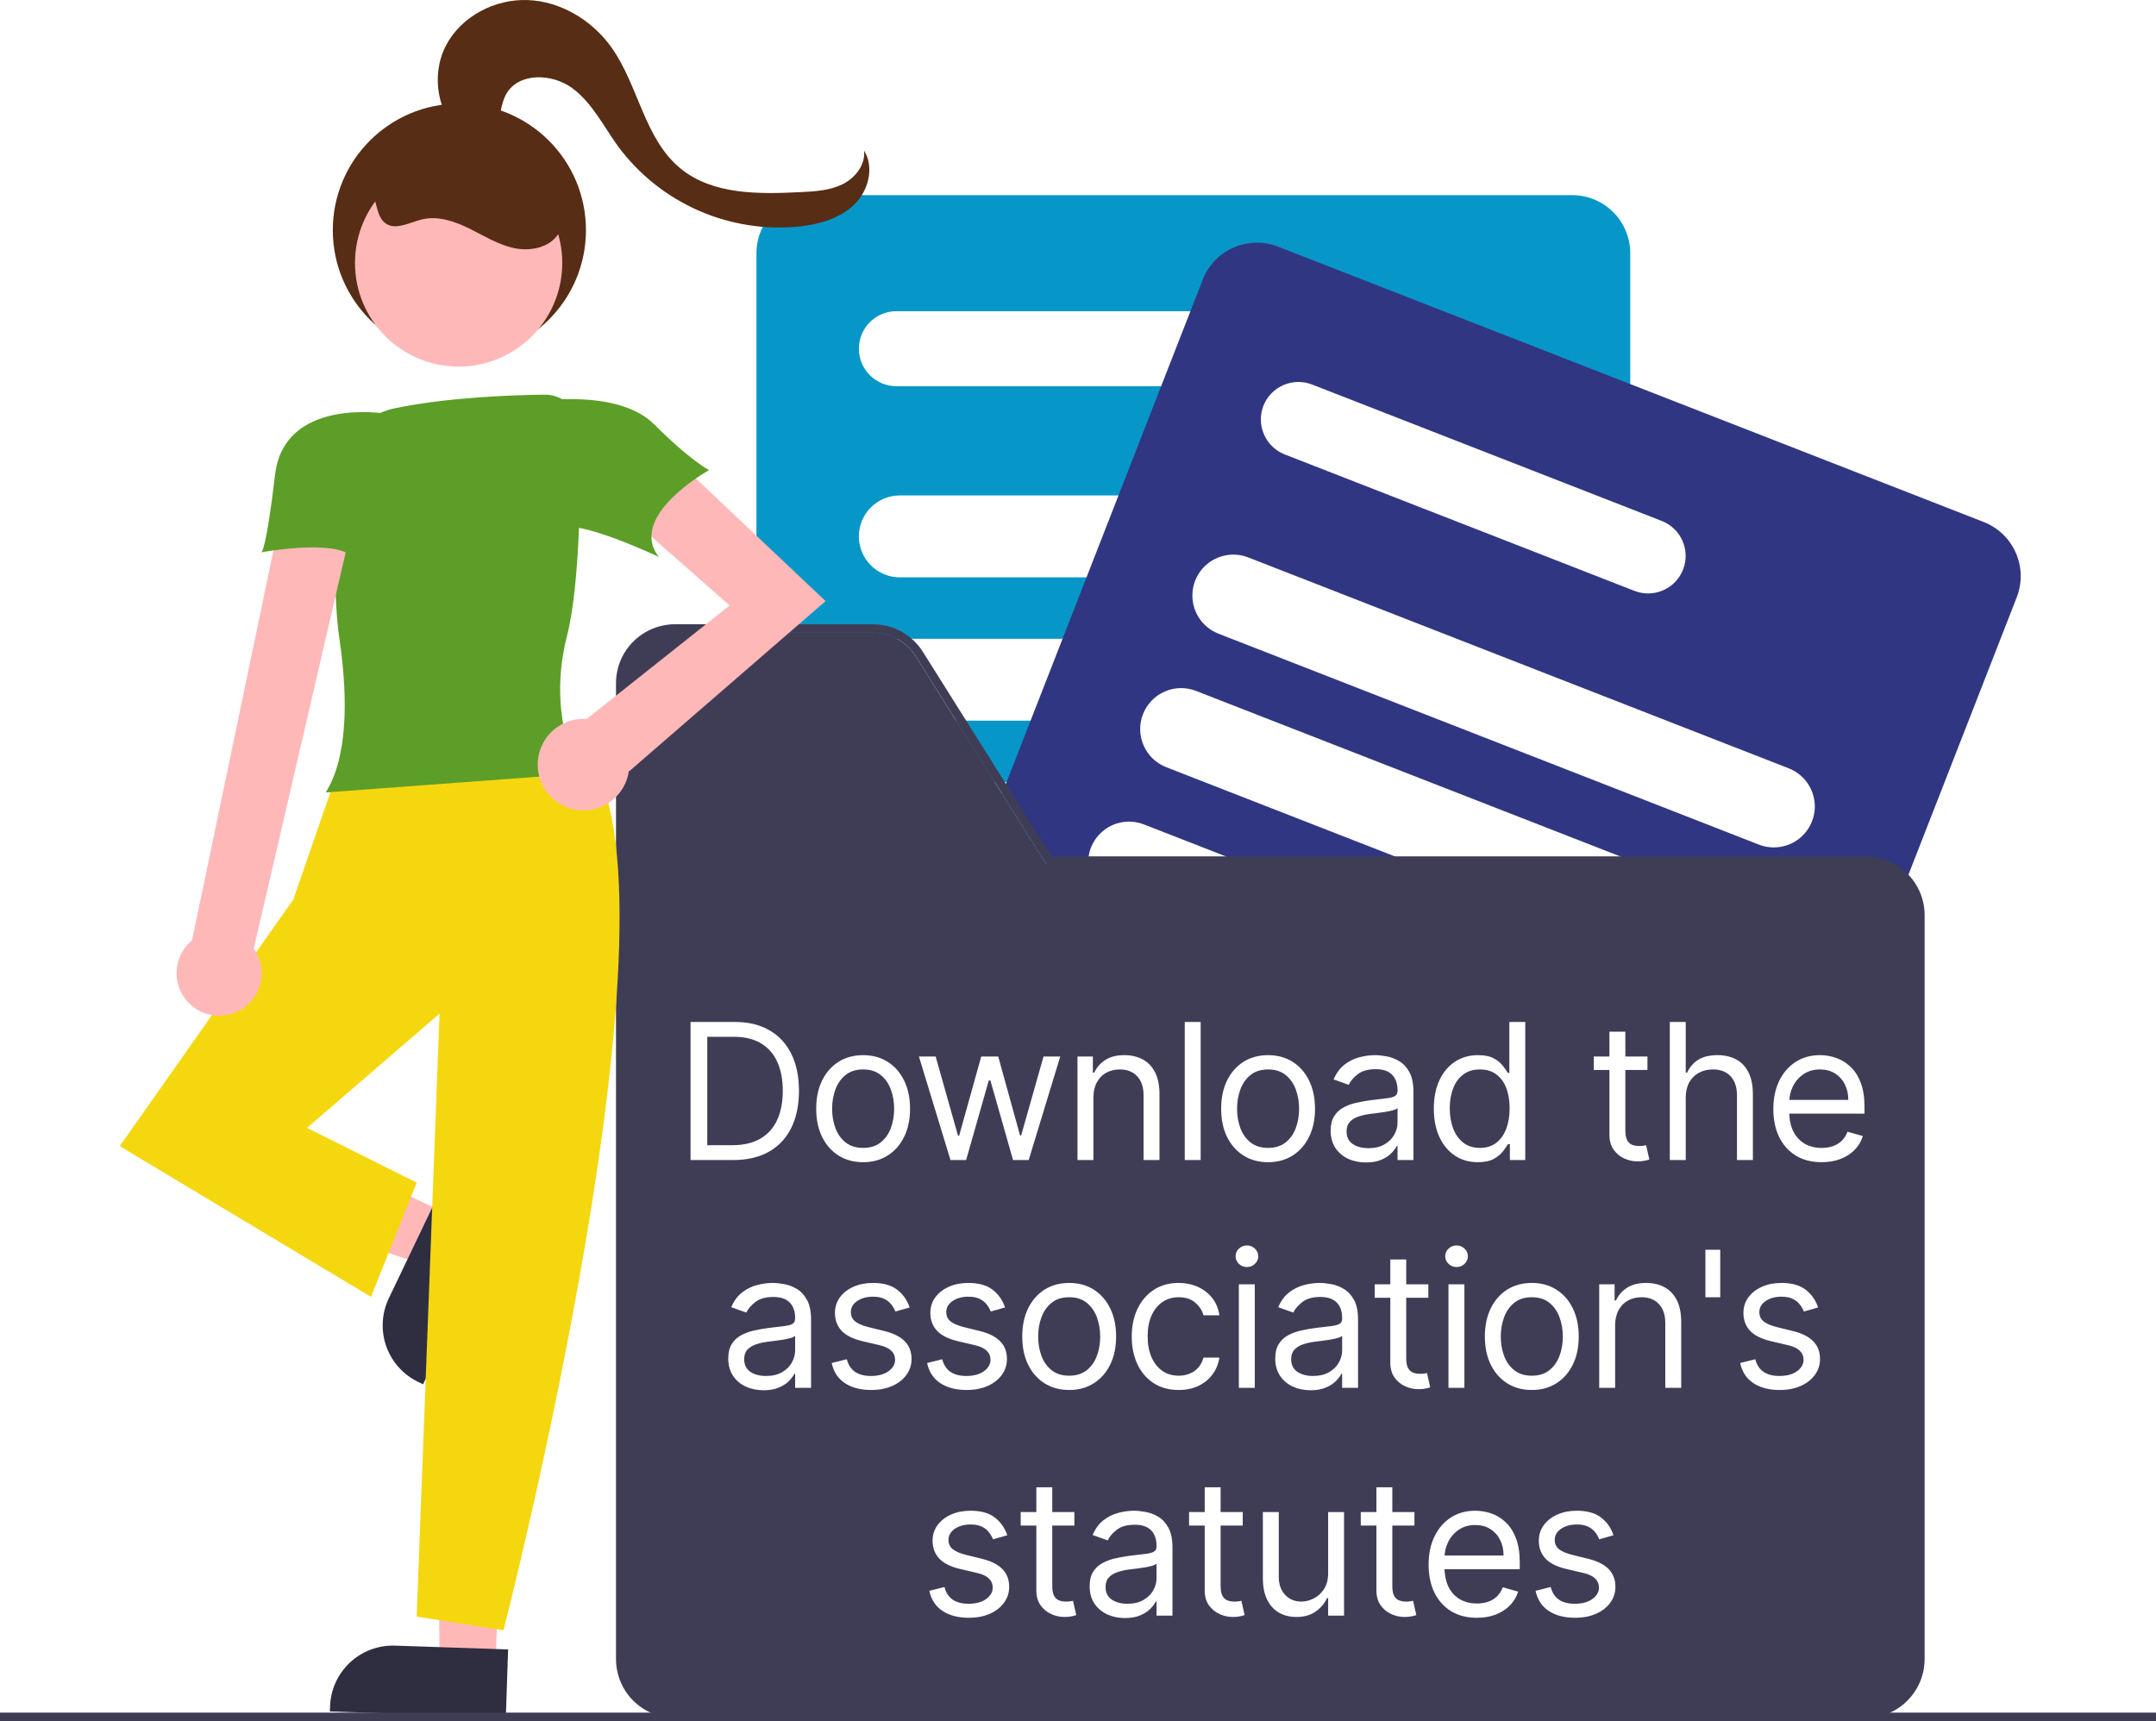 <?xml version="1.0" encoding="UTF-8"?> <svg xmlns="http://www.w3.org/2000/svg" width="511" height="408" viewBox="0 0 511 408" fill="none"><rect x="0" y="0" width="511" height="408" fill="#808080" stroke="none"/><g clip-path="url(#clip0_628_3110)"><rect width="511" height="408" fill="white"></rect><path d="M334.47 204.82L329.83 203.01H257.27C257.173 203.608 257.137 204.215 257.16 204.82H247.24L247.36 205.01H334.95L334.47 204.82ZM334.47 204.82H247.24L247.36 205.01H334.95L334.47 204.82ZM334.47 204.82H247.24L247.36 205.01H334.95L334.47 204.82ZM334.95 205.01L334.47 204.82H247.24L247.36 205.01H334.95ZM451.58 207.37C450.281 205.992 448.714 204.894 446.976 204.145C445.237 203.395 443.363 203.009 441.47 203.01H248.47L237.67 185.83L237.41 185.41L228.25 170.84L217.99 154.52C216.732 152.526 214.991 150.883 212.928 149.743C210.865 148.603 208.547 148.004 206.19 148H159.94C156.243 148.007 152.7 149.479 150.087 152.094C147.474 154.709 146.004 158.253 146 161.95V393.32C146.003 395.994 146.775 398.611 148.223 400.859C149.672 403.107 151.736 404.892 154.17 406C155.979 406.833 157.948 407.263 159.94 407.26H441.47C443.465 407.263 445.437 406.833 447.25 406C449.684 404.892 451.748 403.107 453.196 400.859C454.645 398.611 455.417 395.994 455.42 393.32V216.96C455.422 213.388 454.047 209.953 451.58 207.37ZM334.47 204.82H247.24L247.36 205.01H334.95L334.47 204.82ZM334.47 204.82H247.24L247.36 205.01H334.95L334.47 204.82ZM334.47 204.82H247.24L247.36 205.01H334.95L334.47 204.82ZM334.47 204.82L329.83 203.01H248.47L237.67 185.83L236.76 188.15L247.24 204.82L247.36 205.01H334.95L334.47 204.82Z" fill="#3F3D56"></path><path d="M372.64 46.258H193.04C189.395 46.263 185.9 47.713 183.323 50.291C180.745 52.869 179.295 56.363 179.29 60.008V149.999H206.93C208.952 149.993 210.941 150.504 212.71 151.482C214.48 152.46 215.97 153.873 217.04 155.589L226.62 170.839L235.78 185.408L237.5 188.148L247.98 204.818L248.1 205.008H386.39V60.008C386.385 56.363 384.935 52.869 382.358 50.291C379.78 47.713 376.285 46.263 372.64 46.258Z" fill="#0697C8"></path><path d="M301.45 73.769H212.46C210.101 73.769 207.838 74.706 206.17 76.374C204.502 78.042 203.565 80.304 203.565 82.663C203.565 85.023 204.502 87.285 206.17 88.953C207.838 90.621 210.101 91.559 212.46 91.559H301.45C303.809 91.559 306.072 90.621 307.74 88.953C309.408 87.285 310.345 85.023 310.345 82.663C310.345 80.304 309.408 78.042 307.74 76.374C306.072 74.706 303.809 73.769 301.45 73.769Z" fill="white"></path><path d="M350.8 117.448H213.27C210.695 117.448 208.225 118.472 206.404 120.292C204.583 122.113 203.56 124.583 203.56 127.158C203.56 129.734 204.583 132.203 206.404 134.024C208.225 135.845 210.695 136.868 213.27 136.868H350.8C353.375 136.868 355.845 135.845 357.666 134.024C359.487 132.203 360.51 129.734 360.51 127.158C360.51 124.583 359.487 122.113 357.666 120.292C355.845 118.472 353.375 117.448 350.8 117.448Z" fill="white"></path><path d="M359.58 157.018C358.799 155.349 357.558 153.937 356.003 152.947C354.448 151.957 352.643 151.43 350.8 151.428H213.27C213.06 151.428 212.86 151.438 212.65 151.448C214.444 152.429 215.956 153.855 217.04 155.588L226.62 170.838H350.8C352.433 170.839 354.04 170.427 355.471 169.641C356.902 168.855 358.112 167.72 358.988 166.341C359.863 164.963 360.377 163.386 360.48 161.756C360.584 160.126 360.274 158.497 359.58 157.018Z" fill="white"></path><path d="M360.41 193.808C360.094 191.483 358.946 189.352 357.179 187.807C355.413 186.263 353.146 185.411 350.8 185.408H235.78L237.5 188.148L247.98 204.818H350.8C352.82 204.823 354.791 204.189 356.43 203.008C357.689 202.111 358.715 200.926 359.423 199.552C360.131 198.178 360.5 196.654 360.5 195.108C360.501 194.674 360.471 194.239 360.41 193.808Z" fill="white"></path><path d="M470.19 123.758L456.19 118.288L386.39 91.049L302.88 58.459C299.481 57.139 295.697 57.222 292.359 58.688C289.02 60.154 286.399 62.883 285.07 66.278L282.15 73.769L275.2 91.558L265.1 117.448L257.52 136.868L251.84 151.428L244.26 170.838L238.57 185.408L238.41 185.828L237.5 188.148L247.98 204.818L248.1 205.008H442.21C443.992 205.007 445.751 205.405 447.359 206.173C448.967 206.942 450.382 208.061 451.5 209.448L452.32 207.368L462.34 181.708L478 141.578C479.322 138.179 479.242 134.395 477.778 131.054C476.314 127.714 473.585 125.09 470.19 123.758Z" fill="#313682"></path><path d="M393.87 123.499L386.39 120.579L310.97 91.149C308.771 90.297 306.324 90.351 304.164 91.297C302.004 92.243 300.306 94.005 299.44 96.198C298.588 98.399 298.641 100.847 299.59 103.008C300.538 105.169 302.303 106.866 304.5 107.729L329.41 117.449L360.22 129.469L386.39 139.689L387.4 140.079C389.597 140.932 392.044 140.878 394.202 139.929C396.36 138.981 398.054 137.214 398.911 135.018C399.768 132.822 399.718 130.375 398.773 128.216C397.828 126.056 396.065 124.359 393.87 123.499Z" fill="white"></path><path d="M423.95 182.138L386.39 167.478L359.58 157.018L345.26 151.428L307.96 136.868L295.84 132.138C293.579 131.256 291.069 131.252 288.806 132.127C286.542 133.003 284.688 134.694 283.61 136.868C283.49 137.118 283.37 137.378 283.27 137.648C282.806 138.836 282.581 140.102 282.607 141.377C282.633 142.651 282.91 143.908 283.421 145.075C283.933 146.242 284.67 147.297 285.589 148.18C286.509 149.062 287.593 149.755 288.78 150.218L291.88 151.428L341.6 170.838L386.39 188.318L416.89 200.228C418.012 200.667 419.206 200.89 420.41 200.888C422.675 200.892 424.87 200.104 426.615 198.661C428.359 197.217 429.545 195.209 429.965 192.983C430.385 190.758 430.014 188.455 428.915 186.475C427.817 184.494 426.06 182.96 423.95 182.138Z" fill="white"></path><path d="M386.39 203.949L383.98 203.009L360.41 193.809L338.88 185.409L301.54 170.839L283.48 163.789C282.292 163.324 281.024 163.098 279.748 163.123C278.472 163.149 277.214 163.426 276.046 163.938C274.877 164.45 273.821 165.188 272.938 166.109C272.055 167.029 271.361 168.115 270.898 169.304C270.435 170.493 270.21 171.761 270.238 173.037C270.265 174.313 270.544 175.57 271.057 176.738C271.571 177.906 272.31 178.961 273.232 179.843C274.154 180.725 275.241 181.417 276.43 181.879L285.47 185.409L330.57 203.009L335.21 204.819L335.69 205.009H389.1L386.39 203.949Z" fill="white"></path><path d="M295.16 204.818L290.52 203.008L271.13 195.438C269.775 194.908 268.319 194.689 266.868 194.798C265.417 194.907 264.01 195.341 262.749 196.068C261.489 196.795 260.409 197.797 259.588 198.998C258.768 200.199 258.228 201.57 258.01 203.008C257.914 203.607 257.877 204.213 257.9 204.818C257.898 204.882 257.901 204.946 257.91 205.008H295.65L295.16 204.818Z" fill="white"></path><path d="M335.21 204.819L330.57 203.009H258.01C257.914 203.607 257.877 204.213 257.9 204.819H247.98L248.1 205.009H335.69L335.21 204.819ZM335.21 204.819H247.98L248.1 205.009H335.69L335.21 204.819ZM335.21 204.819H247.98L248.1 205.009H335.69L335.21 204.819ZM335.69 205.009L335.21 204.819H247.98L248.1 205.009H335.69ZM160.68 405.259C157.515 405.254 154.481 403.994 152.243 401.756C150.005 399.518 148.745 396.484 148.74 393.319V161.949C148.743 158.782 150.001 155.745 152.24 153.505C154.478 151.265 157.513 150.004 160.68 149.999H179.29V147.999H160.68C156.983 148.005 153.44 149.478 150.827 152.093C148.214 154.708 146.745 158.252 146.74 161.949V393.319C146.743 395.993 147.515 398.61 148.964 400.858C150.412 403.106 152.476 404.89 154.91 405.999H331.09C330.93 405.759 330.77 405.509 330.61 405.259H160.68ZM452.32 207.369C451.021 205.991 449.454 204.893 447.716 204.143C445.977 203.393 444.103 203.007 442.21 203.009H249.21L238.41 185.829L238.15 185.408L228.99 170.839L218.73 154.519C217.473 152.525 215.731 150.882 213.668 149.742C211.605 148.602 209.287 148.002 206.93 147.999H160.68C156.983 148.005 153.44 149.478 150.827 152.093C148.214 154.708 146.745 158.252 146.74 161.949V393.319C146.743 395.993 147.515 398.61 148.964 400.858C150.412 403.106 152.476 404.89 154.91 405.999C156.72 406.832 158.688 407.261 160.68 407.259H442.21C444.205 407.261 446.177 406.832 447.99 405.999C450.424 404.89 452.488 403.106 453.937 400.858C455.385 398.61 456.157 395.993 456.16 393.319V216.959C456.163 213.387 454.787 209.951 452.32 207.369ZM454.16 393.319C454.155 396.485 452.894 399.521 450.653 401.759C448.413 403.997 445.377 405.256 442.21 405.259H160.68C157.515 405.254 154.481 403.994 152.243 401.756C150.005 399.518 148.745 396.484 148.74 393.319V161.949C148.743 158.782 150.001 155.745 152.24 153.505C154.478 151.265 157.513 150.004 160.68 149.999H206.93C208.952 149.993 210.941 150.504 212.71 151.482C214.48 152.46 215.97 153.873 217.04 155.589L226.62 170.839L235.78 185.408L237.5 188.148L247.98 204.819L248.1 205.009L442.21 205.008C445.378 205.011 448.416 206.271 450.657 208.512C452.897 210.752 454.157 213.79 454.16 216.958V393.319ZM335.21 204.819H247.98L248.1 205.009H335.69L335.21 204.819ZM335.21 204.819H247.98L248.1 205.009H335.69L335.21 204.819ZM335.21 204.819H247.98L248.1 205.009H335.69L335.21 204.819ZM335.21 204.819L330.57 203.009H249.21L238.41 185.829L237.5 188.148L247.98 204.819L248.1 205.009H335.69L335.21 204.819Z" fill="#3F3D56"></path><path d="M105.928 287.77L100.2 299.746L51.283 283.352L59.736 265.677L105.928 287.77Z" fill="#FFB8B8"></path><path d="M92.155 307.775L103.734 283.568L118.275 290.523L100.274 328.16L99.162 327.628C95.6 325.925 92.861 322.876 91.547 319.153C90.233 315.43 90.452 311.337 92.155 307.775Z" fill="#2F2E41"></path><path d="M117.459 394.715L104.192 394.267L103.633 342.623L119.186 343.541L117.459 394.715Z" fill="#FFB8B8"></path><path d="M93.611 390.115L120.43 391.02L119.886 407.13L78.189 405.723L78.231 404.491C78.364 400.545 80.059 396.814 82.943 394.118C85.828 391.422 89.665 389.982 93.611 390.115Z" fill="#2F2E41"></path><path d="M138.824 178.579C138.824 178.579 98.219 168.292 79.812 183.451L69.525 213.228L28.379 271.699L87.933 307.432L98.761 280.362L72.774 267.368L104.175 240.298L98.761 383.228L119.334 386.476C119.334 386.476 164.812 209.98 138.824 178.579Z" fill="#F5D710"></path><path d="M77.221 187.856L77.716 186.976C82.933 177.701 82.087 162.598 80.46 151.562C79.097 142.318 79.138 126.027 79.412 113.988C79.48 109.925 80.929 106.005 83.521 102.875C86.113 99.745 89.694 97.591 93.673 96.767C106.026 94.197 121.191 93.652 129.131 93.556C131.288 93.547 133.363 94.384 134.91 95.888C136.457 97.392 137.353 99.442 137.406 101.598C137.648 114.562 137.573 138.203 134.356 150.887C129.581 169.712 137.047 182.505 137.123 182.632L137.574 183.385L77.221 187.856Z" fill="#5D9E28"></path><path d="M56.334 239.773C57.656 239.14 58.823 238.225 59.753 237.092C60.682 235.96 61.353 234.637 61.716 233.217C62.079 231.797 62.127 230.315 61.855 228.875C61.584 227.434 61 226.071 60.145 224.881L83.06 126.063H65.736L45.511 222.934C43.607 224.503 42.345 226.716 41.964 229.154C41.583 231.592 42.109 234.085 43.443 236.16C44.777 238.236 46.826 239.75 49.202 240.416C51.578 241.082 54.115 240.853 56.334 239.773Z" fill="#FFB8B8"></path><path d="M195.671 142.502L157.429 106.326L147.093 120.797L172.933 143.535L139.046 170.446C138.801 170.429 138.557 170.408 138.308 170.408C136.222 170.406 134.181 171.005 132.427 172.133C130.673 173.261 129.281 174.87 128.418 176.769C127.555 178.667 127.257 180.774 127.559 182.837C127.862 184.9 128.753 186.832 130.125 188.403C131.497 189.973 133.293 191.114 135.297 191.691C137.301 192.267 139.429 192.254 141.425 191.653C143.422 191.052 145.204 189.888 146.556 188.301C147.909 186.714 148.776 184.771 149.053 182.704L149.16 182.811L195.671 142.502Z" fill="#FFB8B8"></path><path d="M91.241 98.037C91.241 98.037 67.36 94.12 65.194 112.528C63.029 130.936 61.946 130.936 61.946 130.936C61.946 130.936 79.27 127.687 83.602 132.018C87.933 136.35 91.241 98.037 91.241 98.037Z" fill="#5D9E28"></path><path d="M126.914 95.203C126.914 95.203 146.404 91.955 155.066 100.617C163.729 109.279 168.06 111.445 168.06 111.445C168.06 111.445 148.57 122.273 156.149 132.018C156.149 132.018 135.576 122.273 132.328 125.521C129.079 128.77 126.914 95.203 126.914 95.203Z" fill="#5D9E28"></path><path d="M109.819 32.338C103.671 27.428 102.055 17.952 105.622 10.939C109.189 3.926 117.254 -0.299 125.116 0.017C132.978 0.332 140.385 4.846 144.94 11.261C151.338 20.274 152.681 32.8 161.188 39.855C168.872 46.228 179.879 46.045 189.849 45.539C193.21 45.368 196.679 45.17 199.695 43.676C202.711 42.183 205.175 39.034 204.786 35.691C207.29 39.656 205.837 45.215 202.477 48.487C199.117 51.758 194.332 53.129 189.674 53.675C181.457 54.538 173.156 53.247 165.589 49.927C158.023 46.607 151.452 41.373 146.523 34.742C143.054 29.956 140.377 24.384 135.617 20.88C130.857 17.377 122.92 17.133 119.998 22.27C118.553 24.811 118.694 27.998 117.365 30.602C116.036 33.206 111.72 34.61 110.441 31.981" fill="#572D15"></path><path d="M108.879 84.556C125.447 84.556 138.879 71.124 138.879 54.556C138.879 37.987 125.447 24.556 108.879 24.556C92.31 24.556 78.879 37.987 78.879 54.556C78.879 71.124 92.31 84.556 108.879 84.556Z" fill="#572D15"></path><path d="M108.698 86.904C122.262 86.904 133.259 75.908 133.259 62.343C133.259 48.778 122.262 37.782 108.698 37.782C95.133 37.782 84.137 48.778 84.137 62.343C84.137 75.908 95.133 86.904 108.698 86.904Z" fill="#FFB8B8"></path><path d="M86.303 44.304C89.641 45.035 88.548 50.634 91.186 52.806C93.566 54.765 96.992 52.751 99.987 52.021C103.768 51.1 107.725 52.449 111.215 54.169C114.706 55.889 118.072 58.023 121.88 58.825C125.688 59.626 130.202 58.723 132.337 55.469C134.378 52.358 133.627 48.163 132.03 44.802C130.045 40.624 126.929 37.085 123.035 34.586C119.142 32.088 114.626 30.73 110.001 30.666C105.375 30.601 100.824 31.834 96.862 34.224C92.901 36.613 89.688 40.065 87.588 44.187" fill="#572D15"></path><path d="M665 406.999C664.999 407.264 664.894 407.517 664.706 407.705C664.519 407.892 664.265 407.998 664 407.999H-50C-50.265 407.999 -50.52 407.893 -50.707 407.706C-50.895 407.518 -51 407.264 -51 406.999C-51 406.733 -50.895 406.479 -50.707 406.291C-50.52 406.104 -50.265 405.999 -50 405.999H664C664.265 405.999 664.519 406.105 664.706 406.292C664.894 406.48 664.999 406.734 665 406.999Z" fill="#3F3D56"></path><path d="M173.768 275H163.668V242.273H174.215C177.39 242.273 180.106 242.928 182.365 244.238C184.623 245.538 186.355 247.408 187.559 249.847C188.762 252.276 189.364 255.185 189.364 258.572C189.364 261.982 188.757 264.917 187.543 267.377C186.328 269.828 184.56 271.713 182.237 273.034C179.915 274.345 177.092 275 173.768 275ZM167.631 271.484H173.512C176.218 271.484 178.46 270.962 180.24 269.918C182.019 268.874 183.345 267.388 184.219 265.46C185.092 263.532 185.529 261.236 185.529 258.572C185.529 255.93 185.098 253.656 184.235 251.749C183.372 249.831 182.083 248.361 180.367 247.338C178.652 246.305 176.516 245.788 173.959 245.788H167.631V271.484ZM204.572 275.511C202.356 275.511 200.412 274.984 198.739 273.929C197.078 272.875 195.778 271.399 194.84 269.503C193.913 267.607 193.45 265.391 193.45 262.855C193.45 260.298 193.913 258.066 194.84 256.159C195.778 254.252 197.078 252.772 198.739 251.717C200.412 250.662 202.356 250.135 204.572 250.135C206.788 250.135 208.727 250.662 210.389 251.717C212.062 252.772 213.361 254.252 214.288 256.159C215.226 258.066 215.694 260.298 215.694 262.855C215.694 265.391 215.226 267.607 214.288 269.503C213.361 271.399 212.062 272.875 210.389 273.929C208.727 274.984 206.788 275.511 204.572 275.511ZM204.572 272.124C206.255 272.124 207.64 271.692 208.727 270.829C209.814 269.966 210.618 268.832 211.14 267.425C211.662 266.019 211.923 264.496 211.923 262.855C211.923 261.214 211.662 259.686 211.14 258.269C210.618 256.852 209.814 255.707 208.727 254.833C207.64 253.96 206.255 253.523 204.572 253.523C202.889 253.523 201.504 253.96 200.417 254.833C199.331 255.707 198.526 256.852 198.004 258.269C197.482 259.686 197.221 261.214 197.221 262.855C197.221 264.496 197.482 266.019 198.004 267.425C198.526 268.832 199.331 269.966 200.417 270.829C201.504 271.692 202.889 272.124 204.572 272.124ZM225.277 275L217.799 250.455H221.762L227.067 269.247H227.323L232.564 250.455H236.591L241.769 269.183H242.024L247.33 250.455H251.293L243.814 275H240.107L234.738 256.143H234.354L228.985 275H225.277ZM259.15 260.234V275H255.379V250.455H259.022V254.29H259.342C259.917 253.043 260.791 252.042 261.963 251.286C263.134 250.518 264.647 250.135 266.501 250.135C268.163 250.135 269.617 250.476 270.863 251.158C272.11 251.829 273.079 252.852 273.772 254.226C274.464 255.589 274.811 257.315 274.811 259.403V275H271.039V259.659C271.039 257.731 270.539 256.229 269.537 255.153C268.536 254.066 267.161 253.523 265.414 253.523C264.21 253.523 263.134 253.784 262.186 254.306C261.249 254.828 260.508 255.589 259.965 256.591C259.422 257.592 259.15 258.807 259.15 260.234ZM284.573 242.273V275H280.802V242.273H284.573ZM300.552 275.511C298.336 275.511 296.392 274.984 294.72 273.929C293.058 272.875 291.758 271.399 290.82 269.503C289.894 267.607 289.43 265.391 289.43 262.855C289.43 260.298 289.894 258.066 290.82 256.159C291.758 254.252 293.058 252.772 294.72 251.717C296.392 250.662 298.336 250.135 300.552 250.135C302.768 250.135 304.707 250.662 306.369 251.717C308.042 252.772 309.341 254.252 310.268 256.159C311.206 258.066 311.674 260.298 311.674 262.855C311.674 265.391 311.206 267.607 310.268 269.503C309.341 271.399 308.042 272.875 306.369 273.929C304.707 274.984 302.768 275.511 300.552 275.511ZM300.552 272.124C302.236 272.124 303.62 271.692 304.707 270.829C305.794 269.966 306.598 268.832 307.12 267.425C307.642 266.019 307.903 264.496 307.903 262.855C307.903 261.214 307.642 259.686 307.12 258.269C306.598 256.852 305.794 255.707 304.707 254.833C303.62 253.96 302.236 253.523 300.552 253.523C298.869 253.523 297.484 253.96 296.397 254.833C295.311 255.707 294.506 256.852 293.984 258.269C293.462 259.686 293.201 261.214 293.201 262.855C293.201 264.496 293.462 266.019 293.984 267.425C294.506 268.832 295.311 269.966 296.397 270.829C297.484 271.692 298.869 272.124 300.552 272.124ZM323.754 275.575C322.199 275.575 320.787 275.282 319.52 274.696C318.252 274.1 317.245 273.242 316.499 272.124C315.754 270.994 315.381 269.631 315.381 268.033C315.381 266.626 315.658 265.487 316.212 264.613C316.766 263.729 317.506 263.036 318.433 262.536C319.36 262.035 320.383 261.662 321.501 261.417C322.63 261.161 323.765 260.959 324.905 260.81C326.396 260.618 327.606 260.474 328.532 260.378C329.47 260.272 330.152 260.096 330.578 259.851C331.015 259.606 331.233 259.18 331.233 258.572V258.445C331.233 256.868 330.802 255.643 329.939 254.769C329.086 253.896 327.792 253.459 326.055 253.459C324.255 253.459 322.843 253.853 321.821 254.641C320.798 255.43 320.079 256.271 319.663 257.166L316.084 255.888C316.723 254.396 317.575 253.235 318.641 252.404C319.717 251.562 320.889 250.977 322.156 250.646C323.435 250.305 324.692 250.135 325.928 250.135C326.716 250.135 327.621 250.231 328.644 250.423C329.678 250.604 330.674 250.982 331.633 251.557C332.602 252.132 333.406 253.001 334.045 254.162C334.685 255.323 335.004 256.879 335.004 258.828V275H331.233V271.676H331.041C330.786 272.209 330.359 272.779 329.763 273.386C329.166 273.993 328.373 274.51 327.382 274.936C326.391 275.362 325.182 275.575 323.754 275.575ZM324.33 272.188C325.821 272.188 327.078 271.895 328.101 271.309C329.134 270.723 329.912 269.966 330.434 269.039C330.967 268.113 331.233 267.138 331.233 266.115V262.663C331.073 262.855 330.722 263.031 330.178 263.191C329.646 263.34 329.028 263.473 328.325 263.59C327.632 263.697 326.956 263.793 326.295 263.878C325.645 263.952 325.118 264.016 324.713 264.07C323.733 264.197 322.817 264.405 321.965 264.693C321.123 264.97 320.441 265.391 319.919 265.955C319.408 266.509 319.152 267.266 319.152 268.224C319.152 269.535 319.637 270.526 320.606 271.197C321.586 271.857 322.827 272.188 324.33 272.188ZM350.256 275.511C348.211 275.511 346.405 274.995 344.839 273.961C343.273 272.917 342.048 271.447 341.164 269.551C340.279 267.644 339.837 265.391 339.837 262.791C339.837 260.213 340.279 257.976 341.164 256.08C342.048 254.183 343.278 252.718 344.855 251.685C346.432 250.652 348.253 250.135 350.32 250.135C351.918 250.135 353.181 250.401 354.107 250.934C355.045 251.456 355.759 252.053 356.249 252.724C356.749 253.384 357.138 253.928 357.415 254.354H357.735V242.273H361.506V275H357.863V271.229H357.415C357.138 271.676 356.744 272.241 356.233 272.923C355.721 273.594 354.992 274.196 354.043 274.728C353.095 275.25 351.833 275.511 350.256 275.511ZM350.768 272.124C352.28 272.124 353.559 271.729 354.603 270.941C355.647 270.142 356.441 269.039 356.984 267.633C357.527 266.216 357.799 264.581 357.799 262.727C357.799 260.895 357.532 259.292 357 257.917C356.467 256.532 355.679 255.456 354.635 254.689C353.591 253.912 352.302 253.523 350.768 253.523C349.17 253.523 347.838 253.933 346.773 254.753C345.718 255.563 344.924 256.665 344.391 258.061C343.869 259.446 343.608 261.001 343.608 262.727C343.608 264.474 343.875 266.062 344.407 267.489C344.951 268.906 345.75 270.036 346.804 270.877C347.87 271.708 349.191 272.124 350.768 272.124ZM390.468 250.455V253.651H377.748V250.455H390.468ZM381.455 244.574H385.226V267.969C385.226 269.034 385.381 269.833 385.69 270.366C386.009 270.888 386.414 271.239 386.904 271.42C387.405 271.591 387.932 271.676 388.486 271.676C388.902 271.676 389.243 271.655 389.509 271.612C389.775 271.559 389.989 271.516 390.148 271.484L390.915 274.872C390.66 274.968 390.303 275.064 389.845 275.16C389.387 275.266 388.806 275.32 388.103 275.32C387.038 275.32 385.993 275.091 384.971 274.632C383.959 274.174 383.117 273.477 382.446 272.539C381.785 271.602 381.455 270.419 381.455 268.991V244.574ZM399.54 260.234V275H395.768V242.273H399.54V254.29H399.859C400.434 253.022 401.297 252.015 402.448 251.27C403.609 250.513 405.154 250.135 407.082 250.135C408.755 250.135 410.22 250.471 411.477 251.142C412.734 251.802 413.709 252.82 414.401 254.194C415.104 255.558 415.456 257.294 415.456 259.403V275H411.684V259.659C411.684 257.71 411.178 256.202 410.166 255.137C409.165 254.061 407.775 253.523 405.995 253.523C404.76 253.523 403.652 253.784 402.672 254.306C401.702 254.828 400.935 255.589 400.37 256.591C399.816 257.592 399.54 258.807 399.54 260.234ZM431.746 275.511C429.381 275.511 427.341 274.989 425.626 273.945C423.921 272.891 422.606 271.42 421.679 269.535C420.763 267.638 420.305 265.433 420.305 262.919C420.305 260.405 420.763 258.189 421.679 256.271C422.606 254.343 423.895 252.841 425.546 251.765C427.208 250.678 429.147 250.135 431.363 250.135C432.641 250.135 433.904 250.348 435.15 250.774C436.397 251.2 437.531 251.893 438.554 252.852C439.577 253.8 440.392 255.057 440.999 256.623C441.606 258.189 441.91 260.117 441.91 262.408V264.006H422.989V260.746H438.074C438.074 259.361 437.797 258.125 437.243 257.038C436.7 255.952 435.922 255.094 434.91 254.466C433.909 253.837 432.726 253.523 431.363 253.523C429.861 253.523 428.561 253.896 427.464 254.641C426.377 255.376 425.541 256.335 424.955 257.518C424.369 258.7 424.076 259.968 424.076 261.321V263.494C424.076 265.348 424.395 266.919 425.035 268.208C425.685 269.487 426.585 270.462 427.735 271.133C428.886 271.793 430.223 272.124 431.746 272.124C432.737 272.124 433.632 271.985 434.431 271.708C435.241 271.42 435.938 270.994 436.524 270.43C437.11 269.854 437.563 269.141 437.883 268.288L441.526 269.311C441.143 270.547 440.498 271.634 439.593 272.571C438.687 273.498 437.568 274.222 436.237 274.744C434.905 275.256 433.408 275.511 431.746 275.511ZM180.981 329.575C179.426 329.575 178.014 329.282 176.747 328.696C175.479 328.1 174.472 327.242 173.726 326.124C172.981 324.994 172.608 323.631 172.608 322.033C172.608 320.626 172.885 319.487 173.439 318.613C173.993 317.729 174.733 317.036 175.66 316.536C176.587 316.035 177.609 315.662 178.728 315.417C179.857 315.161 180.992 314.959 182.132 314.81C183.623 314.618 184.832 314.474 185.759 314.378C186.697 314.272 187.379 314.096 187.805 313.851C188.242 313.606 188.46 313.18 188.46 312.572V312.445C188.46 310.868 188.028 309.643 187.166 308.769C186.313 307.896 185.019 307.459 183.282 307.459C181.482 307.459 180.07 307.853 179.048 308.641C178.025 309.43 177.306 310.271 176.89 311.166L173.311 309.888C173.95 308.396 174.802 307.235 175.868 306.404C176.944 305.562 178.115 304.977 179.383 304.646C180.662 304.305 181.919 304.135 183.155 304.135C183.943 304.135 184.848 304.231 185.871 304.423C186.905 304.604 187.901 304.982 188.859 305.557C189.829 306.132 190.633 307.001 191.272 308.162C191.912 309.323 192.231 310.879 192.231 312.828V329H188.46V325.676H188.268C188.013 326.209 187.586 326.779 186.99 327.386C186.393 327.993 185.6 328.51 184.609 328.936C183.618 329.362 182.409 329.575 180.981 329.575ZM181.557 326.188C183.048 326.188 184.305 325.895 185.328 325.309C186.361 324.723 187.139 323.966 187.661 323.039C188.194 322.113 188.46 321.138 188.46 320.115V316.663C188.3 316.855 187.949 317.031 187.405 317.191C186.873 317.34 186.255 317.473 185.552 317.59C184.859 317.697 184.183 317.793 183.522 317.878C182.872 317.952 182.345 318.016 181.94 318.07C180.96 318.197 180.044 318.405 179.191 318.693C178.35 318.97 177.668 319.391 177.146 319.955C176.635 320.509 176.379 321.266 176.379 322.224C176.379 323.535 176.864 324.526 177.833 325.197C178.813 325.857 180.054 326.188 181.557 326.188ZM215.601 309.952L212.213 310.911C212 310.346 211.686 309.797 211.27 309.265C210.866 308.721 210.312 308.274 209.609 307.922C208.905 307.571 208.005 307.395 206.908 307.395C205.406 307.395 204.154 307.741 203.153 308.434C202.162 309.115 201.666 309.984 201.666 311.038C201.666 311.976 202.007 312.716 202.689 313.26C203.371 313.803 204.436 314.256 205.885 314.618L209.529 315.513C211.723 316.045 213.359 316.86 214.435 317.958C215.511 319.044 216.049 320.445 216.049 322.161C216.049 323.567 215.644 324.824 214.834 325.932C214.035 327.04 212.916 327.913 211.478 328.553C210.04 329.192 208.367 329.511 206.46 329.511C203.957 329.511 201.885 328.968 200.244 327.881C198.604 326.795 197.565 325.207 197.128 323.119L200.708 322.224C201.049 323.545 201.693 324.536 202.641 325.197C203.6 325.857 204.852 326.188 206.397 326.188C208.154 326.188 209.55 325.815 210.583 325.069C211.627 324.312 212.149 323.407 212.149 322.352C212.149 321.5 211.851 320.786 211.254 320.211C210.658 319.625 209.742 319.188 208.506 318.901L204.415 317.942C202.167 317.409 200.516 316.583 199.461 315.465C198.417 314.336 197.895 312.924 197.895 311.23C197.895 309.845 198.284 308.62 199.062 307.555C199.85 306.489 200.921 305.653 202.274 305.046C203.637 304.439 205.182 304.135 206.908 304.135C209.337 304.135 211.244 304.668 212.629 305.733C214.024 306.798 215.015 308.205 215.601 309.952ZM238.212 309.952L234.824 310.911C234.611 310.346 234.297 309.797 233.881 309.265C233.476 308.721 232.922 308.274 232.219 307.922C231.516 307.571 230.616 307.395 229.519 307.395C228.016 307.395 226.765 307.741 225.763 308.434C224.773 309.115 224.277 309.984 224.277 311.038C224.277 311.976 224.618 312.716 225.3 313.26C225.982 313.803 227.047 314.256 228.496 314.618L232.139 315.513C234.334 316.045 235.969 316.86 237.045 317.958C238.121 319.044 238.659 320.445 238.659 322.161C238.659 323.567 238.254 324.824 237.445 325.932C236.646 327.04 235.527 327.913 234.089 328.553C232.651 329.192 230.978 329.511 229.071 329.511C226.568 329.511 224.496 328.968 222.855 327.881C221.214 326.795 220.176 325.207 219.739 323.119L223.318 322.224C223.659 323.545 224.304 324.536 225.252 325.197C226.211 325.857 227.463 326.188 229.007 326.188C230.765 326.188 232.161 325.815 233.194 325.069C234.238 324.312 234.76 323.407 234.76 322.352C234.76 321.5 234.462 320.786 233.865 320.211C233.269 319.625 232.352 319.188 231.117 318.901L227.026 317.942C224.778 317.409 223.127 316.583 222.072 315.465C221.028 314.336 220.506 312.924 220.506 311.23C220.506 309.845 220.895 308.62 221.672 307.555C222.461 306.489 223.531 305.653 224.884 305.046C226.248 304.439 227.793 304.135 229.519 304.135C231.948 304.135 233.855 304.668 235.24 305.733C236.635 306.798 237.626 308.205 238.212 309.952ZM253.408 329.511C251.192 329.511 249.248 328.984 247.575 327.929C245.913 326.875 244.613 325.399 243.676 323.503C242.749 321.607 242.286 319.391 242.286 316.855C242.286 314.298 242.749 312.066 243.676 310.159C244.613 308.252 245.913 306.772 247.575 305.717C249.248 304.662 251.192 304.135 253.408 304.135C255.624 304.135 257.563 304.662 259.225 305.717C260.897 306.772 262.197 308.252 263.124 310.159C264.061 312.066 264.53 314.298 264.53 316.855C264.53 319.391 264.061 321.607 263.124 323.503C262.197 325.399 260.897 326.875 259.225 327.929C257.563 328.984 255.624 329.511 253.408 329.511ZM253.408 326.124C255.091 326.124 256.476 325.692 257.563 324.829C258.649 323.966 259.454 322.832 259.976 321.425C260.498 320.019 260.759 318.496 260.759 316.855C260.759 315.214 260.498 313.686 259.976 312.269C259.454 310.852 258.649 309.707 257.563 308.833C256.476 307.96 255.091 307.523 253.408 307.523C251.725 307.523 250.34 307.96 249.253 308.833C248.166 309.707 247.362 310.852 246.84 312.269C246.318 313.686 246.057 315.214 246.057 316.855C246.057 318.496 246.318 320.019 246.84 321.425C247.362 322.832 248.166 323.966 249.253 324.829C250.34 325.692 251.725 326.124 253.408 326.124ZM279.358 329.511C277.057 329.511 275.076 328.968 273.414 327.881C271.752 326.795 270.473 325.298 269.579 323.391C268.684 321.484 268.236 319.305 268.236 316.855C268.236 314.362 268.694 312.162 269.61 310.255C270.537 308.338 271.826 306.841 273.478 305.765C275.14 304.678 277.079 304.135 279.294 304.135C281.02 304.135 282.576 304.455 283.961 305.094C285.346 305.733 286.48 306.628 287.364 307.778C288.249 308.929 288.797 310.271 289.01 311.805H285.239C284.951 310.687 284.312 309.696 283.321 308.833C282.341 307.96 281.02 307.523 279.358 307.523C277.888 307.523 276.599 307.906 275.491 308.673C274.394 309.43 273.536 310.5 272.918 311.885C272.311 313.26 272.008 314.874 272.008 316.727C272.008 318.624 272.306 320.275 272.902 321.681C273.51 323.087 274.362 324.179 275.459 324.957C276.567 325.735 277.867 326.124 279.358 326.124C280.338 326.124 281.228 325.953 282.027 325.612C282.826 325.271 283.503 324.781 284.057 324.142C284.61 323.503 285.005 322.736 285.239 321.841H289.01C288.797 323.29 288.27 324.595 287.428 325.756C286.597 326.907 285.495 327.823 284.12 328.505C282.757 329.176 281.169 329.511 279.358 329.511ZM293.623 329V304.455H297.395V329H293.623ZM295.541 300.364C294.806 300.364 294.172 300.113 293.639 299.613C293.117 299.112 292.856 298.51 292.856 297.807C292.856 297.104 293.117 296.502 293.639 296.001C294.172 295.5 294.806 295.25 295.541 295.25C296.276 295.25 296.905 295.5 297.427 296.001C297.959 296.502 298.226 297.104 298.226 297.807C298.226 298.51 297.959 299.112 297.427 299.613C296.905 300.113 296.276 300.364 295.541 300.364ZM310.625 329.575C309.07 329.575 307.658 329.282 306.39 328.696C305.123 328.1 304.116 327.242 303.37 326.124C302.625 324.994 302.252 323.631 302.252 322.033C302.252 320.626 302.529 319.487 303.083 318.613C303.637 317.729 304.377 317.036 305.304 316.536C306.231 316.035 307.253 315.662 308.372 315.417C309.501 315.161 310.636 314.959 311.776 314.81C313.267 314.618 314.476 314.474 315.403 314.378C316.341 314.272 317.023 314.096 317.449 313.851C317.886 313.606 318.104 313.18 318.104 312.572V312.445C318.104 310.868 317.672 309.643 316.81 308.769C315.957 307.896 314.663 307.459 312.926 307.459C311.126 307.459 309.714 307.853 308.692 308.641C307.669 309.43 306.95 310.271 306.534 311.166L302.955 309.888C303.594 308.396 304.446 307.235 305.512 306.404C306.588 305.562 307.759 304.977 309.027 304.646C310.306 304.305 311.563 304.135 312.799 304.135C313.587 304.135 314.492 304.231 315.515 304.423C316.549 304.604 317.545 304.982 318.503 305.557C319.473 306.132 320.277 307.001 320.916 308.162C321.556 309.323 321.875 310.879 321.875 312.828V329H318.104V325.676H317.912C317.656 326.209 317.23 326.779 316.634 327.386C316.037 327.993 315.243 328.51 314.253 328.936C313.262 329.362 312.053 329.575 310.625 329.575ZM311.201 326.188C312.692 326.188 313.949 325.895 314.972 325.309C316.005 324.723 316.783 323.966 317.305 323.039C317.838 322.113 318.104 321.138 318.104 320.115V316.663C317.944 316.855 317.593 317.031 317.049 317.191C316.517 317.34 315.899 317.473 315.196 317.59C314.503 317.697 313.827 317.793 313.166 317.878C312.516 317.952 311.989 318.016 311.584 318.07C310.604 318.197 309.688 318.405 308.835 318.693C307.994 318.97 307.312 319.391 306.79 319.955C306.279 320.509 306.023 321.266 306.023 322.224C306.023 323.535 306.508 324.526 307.477 325.197C308.457 325.857 309.698 326.188 311.201 326.188ZM338.533 304.455V307.651H325.813V304.455H338.533ZM329.521 298.574H333.292V321.969C333.292 323.034 333.446 323.833 333.755 324.366C334.075 324.888 334.48 325.239 334.97 325.42C335.471 325.591 335.998 325.676 336.552 325.676C336.967 325.676 337.308 325.655 337.575 325.612C337.841 325.559 338.054 325.516 338.214 325.484L338.981 328.872C338.725 328.968 338.368 329.064 337.91 329.16C337.452 329.266 336.871 329.32 336.168 329.32C335.103 329.32 334.059 329.091 333.036 328.632C332.024 328.174 331.183 327.477 330.511 326.539C329.851 325.602 329.521 324.419 329.521 322.991V298.574ZM343.306 329V304.455H347.078V329H343.306ZM345.224 300.364C344.489 300.364 343.855 300.113 343.322 299.613C342.8 299.112 342.539 298.51 342.539 297.807C342.539 297.104 342.8 296.502 343.322 296.001C343.855 295.5 344.489 295.25 345.224 295.25C345.959 295.25 346.588 295.5 347.11 296.001C347.642 296.502 347.909 297.104 347.909 297.807C347.909 298.51 347.642 299.112 347.11 299.613C346.588 300.113 345.959 300.364 345.224 300.364ZM363.057 329.511C360.841 329.511 358.896 328.984 357.224 327.929C355.562 326.875 354.262 325.399 353.325 323.503C352.398 321.607 351.934 319.391 351.934 316.855C351.934 314.298 352.398 312.066 353.325 310.159C354.262 308.252 355.562 306.772 357.224 305.717C358.896 304.662 360.841 304.135 363.057 304.135C365.273 304.135 367.211 304.662 368.873 305.717C370.546 306.772 371.846 308.252 372.773 310.159C373.71 312.066 374.179 314.298 374.179 316.855C374.179 319.391 373.71 321.607 372.773 323.503C371.846 325.399 370.546 326.875 368.873 327.929C367.211 328.984 365.273 329.511 363.057 329.511ZM363.057 326.124C364.74 326.124 366.125 325.692 367.211 324.829C368.298 323.966 369.102 322.832 369.624 321.425C370.146 320.019 370.407 318.496 370.407 316.855C370.407 315.214 370.146 313.686 369.624 312.269C369.102 310.852 368.298 309.707 367.211 308.833C366.125 307.96 364.74 307.523 363.057 307.523C361.373 307.523 359.988 307.96 358.902 308.833C357.815 309.707 357.011 310.852 356.489 312.269C355.967 313.686 355.706 315.214 355.706 316.855C355.706 318.496 355.967 320.019 356.489 321.425C357.011 322.832 357.815 323.966 358.902 324.829C359.988 325.692 361.373 326.124 363.057 326.124ZM382.807 314.234V329H379.036V304.455H382.679V308.29H382.999C383.574 307.043 384.448 306.042 385.619 305.286C386.791 304.518 388.304 304.135 390.158 304.135C391.82 304.135 393.274 304.476 394.52 305.158C395.767 305.829 396.736 306.852 397.429 308.226C398.121 309.589 398.467 311.315 398.467 313.403V329H394.696V313.659C394.696 311.731 394.195 310.229 393.194 309.153C392.193 308.066 390.818 307.523 389.071 307.523C387.867 307.523 386.791 307.784 385.843 308.306C384.906 308.828 384.165 309.589 383.622 310.591C383.079 311.592 382.807 312.807 382.807 314.234ZM407.719 296.273V307.523H404.203V296.273H407.719ZM430.921 309.952L427.533 310.911C427.32 310.346 427.006 309.797 426.59 309.265C426.185 308.721 425.631 308.274 424.928 307.922C424.225 307.571 423.325 307.395 422.228 307.395C420.725 307.395 419.474 307.741 418.472 308.434C417.481 309.115 416.986 309.984 416.986 311.038C416.986 311.976 417.327 312.716 418.009 313.26C418.691 313.803 419.756 314.256 421.205 314.618L424.848 315.513C427.043 316.045 428.678 316.86 429.754 317.958C430.83 319.044 431.368 320.445 431.368 322.161C431.368 323.567 430.963 324.824 430.154 325.932C429.355 327.04 428.236 327.913 426.798 328.553C425.36 329.192 423.687 329.511 421.78 329.511C419.277 329.511 417.205 328.968 415.564 327.881C413.923 326.795 412.885 325.207 412.448 323.119L416.027 322.224C416.368 323.545 417.013 324.536 417.961 325.197C418.92 325.857 420.171 326.188 421.716 326.188C423.474 326.188 424.87 325.815 425.903 325.069C426.947 324.312 427.469 323.407 427.469 322.352C427.469 321.5 427.171 320.786 426.574 320.211C425.978 319.625 425.061 319.188 423.826 318.901L419.735 317.942C417.487 317.409 415.836 316.583 414.781 315.465C413.737 314.336 413.215 312.924 413.215 311.23C413.215 309.845 413.604 308.62 414.381 307.555C415.17 306.489 416.24 305.653 417.593 305.046C418.957 304.439 420.502 304.135 422.228 304.135C424.657 304.135 426.564 304.668 427.948 305.733C429.344 306.798 430.335 308.205 430.921 309.952ZM238.74 363.952L235.352 364.911C235.139 364.346 234.825 363.797 234.409 363.265C234.005 362.721 233.451 362.274 232.747 361.922C232.044 361.571 231.144 361.395 230.047 361.395C228.545 361.395 227.293 361.741 226.292 362.434C225.301 363.115 224.805 363.984 224.805 365.038C224.805 365.976 225.146 366.716 225.828 367.26C226.51 367.803 227.575 368.256 229.024 368.618L232.668 369.513C234.862 370.045 236.497 370.86 237.573 371.958C238.649 373.044 239.187 374.445 239.187 376.161C239.187 377.567 238.783 378.824 237.973 379.932C237.174 381.04 236.055 381.913 234.617 382.553C233.179 383.192 231.506 383.511 229.599 383.511C227.096 383.511 225.024 382.968 223.383 381.881C221.743 380.795 220.704 379.207 220.267 377.119L223.847 376.224C224.187 377.545 224.832 378.536 225.78 379.197C226.739 379.857 227.991 380.188 229.535 380.188C231.293 380.188 232.689 379.815 233.722 379.069C234.766 378.312 235.288 377.407 235.288 376.352C235.288 375.5 234.99 374.786 234.393 374.211C233.797 373.625 232.881 373.188 231.645 372.901L227.554 371.942C225.306 371.409 223.655 370.583 222.6 369.465C221.556 368.336 221.034 366.924 221.034 365.23C221.034 363.845 221.423 362.62 222.201 361.555C222.989 360.489 224.06 359.653 225.413 359.046C226.776 358.439 228.321 358.135 230.047 358.135C232.476 358.135 234.383 358.668 235.768 359.733C237.163 360.798 238.154 362.205 238.74 363.952ZM254.639 358.455V361.651H241.919V358.455H254.639ZM245.626 352.574H249.398V375.969C249.398 377.034 249.552 377.833 249.861 378.366C250.181 378.888 250.585 379.239 251.076 379.42C251.576 379.591 252.104 379.676 252.658 379.676C253.073 379.676 253.414 379.655 253.68 379.612C253.947 379.559 254.16 379.516 254.32 379.484L255.087 382.872C254.831 382.968 254.474 383.064 254.016 383.16C253.558 383.266 252.977 383.32 252.274 383.32C251.209 383.32 250.165 383.091 249.142 382.632C248.13 382.174 247.288 381.477 246.617 380.539C245.957 379.602 245.626 378.419 245.626 376.991V352.574ZM266.635 383.575C265.08 383.575 263.668 383.282 262.4 382.696C261.133 382.1 260.126 381.242 259.38 380.124C258.634 378.994 258.261 377.631 258.261 376.033C258.261 374.626 258.538 373.487 259.092 372.613C259.646 371.729 260.387 371.036 261.314 370.536C262.241 370.035 263.263 369.662 264.382 369.417C265.511 369.161 266.646 368.959 267.786 368.81C269.277 368.618 270.486 368.474 271.413 368.378C272.351 368.272 273.032 368.096 273.459 367.851C273.895 367.606 274.114 367.18 274.114 366.572V366.445C274.114 364.868 273.682 363.643 272.819 362.769C271.967 361.896 270.673 361.459 268.936 361.459C267.136 361.459 265.724 361.853 264.701 362.641C263.679 363.43 262.96 364.271 262.544 365.166L258.965 363.888C259.604 362.396 260.456 361.235 261.521 360.404C262.597 359.562 263.769 358.977 265.037 358.646C266.315 358.305 267.573 358.135 268.808 358.135C269.597 358.135 270.502 358.231 271.525 358.423C272.558 358.604 273.554 358.982 274.513 359.557C275.483 360.132 276.287 361.001 276.926 362.162C277.565 363.323 277.885 364.879 277.885 366.828V383H274.114V379.676H273.922C273.666 380.209 273.24 380.779 272.644 381.386C272.047 381.993 271.253 382.51 270.263 382.936C269.272 383.362 268.063 383.575 266.635 383.575ZM267.21 380.188C268.702 380.188 269.959 379.895 270.982 379.309C272.015 378.723 272.793 377.966 273.315 377.039C273.847 376.113 274.114 375.138 274.114 374.115V370.663C273.954 370.855 273.602 371.031 273.059 371.191C272.526 371.34 271.909 371.473 271.205 371.59C270.513 371.697 269.836 371.793 269.176 371.878C268.526 371.952 267.999 372.016 267.594 372.07C266.614 372.197 265.698 372.405 264.845 372.693C264.004 372.97 263.322 373.391 262.8 373.955C262.288 374.509 262.033 375.266 262.033 376.224C262.033 377.535 262.518 378.526 263.487 379.197C264.467 379.857 265.708 380.188 267.21 380.188ZM294.543 358.455V361.651H281.823V358.455H294.543ZM285.53 352.574H289.302V375.969C289.302 377.034 289.456 377.833 289.765 378.366C290.085 378.888 290.49 379.239 290.98 379.42C291.48 379.591 292.008 379.676 292.562 379.676C292.977 379.676 293.318 379.655 293.584 379.612C293.851 379.559 294.064 379.516 294.224 379.484L294.991 382.872C294.735 382.968 294.378 383.064 293.92 383.16C293.462 383.266 292.881 383.32 292.178 383.32C291.113 383.32 290.069 383.091 289.046 382.632C288.034 382.174 287.192 381.477 286.521 380.539C285.861 379.602 285.53 378.419 285.53 376.991V352.574ZM314.785 372.964V358.455H318.556V383H314.785V378.845H314.529C313.954 380.092 313.059 381.152 311.845 382.025C310.63 382.888 309.096 383.32 307.242 383.32C305.708 383.32 304.345 382.984 303.151 382.313C301.958 381.631 301.021 380.608 300.339 379.245C299.657 377.87 299.316 376.139 299.316 374.051V358.455H303.087V373.795C303.087 375.585 303.588 377.013 304.59 378.078C305.602 379.143 306.891 379.676 308.457 379.676C309.394 379.676 310.348 379.436 311.317 378.957C312.297 378.478 313.118 377.743 313.778 376.752C314.449 375.761 314.785 374.499 314.785 372.964ZM335.238 358.455V361.651H322.518V358.455H335.238ZM326.226 352.574H329.997V375.969C329.997 377.034 330.151 377.833 330.46 378.366C330.78 378.888 331.185 379.239 331.675 379.42C332.175 379.591 332.703 379.676 333.257 379.676C333.672 379.676 334.013 379.655 334.28 379.612C334.546 379.559 334.759 379.516 334.919 379.484L335.686 382.872C335.43 382.968 335.073 383.064 334.615 383.16C334.157 383.266 333.576 383.32 332.873 383.32C331.808 383.32 330.764 383.091 329.741 382.632C328.729 382.174 327.887 381.477 327.216 380.539C326.556 379.602 326.226 378.419 326.226 376.991V352.574ZM350.039 383.511C347.674 383.511 345.634 382.989 343.918 381.945C342.214 380.891 340.898 379.42 339.971 377.535C339.055 375.638 338.597 373.433 338.597 370.919C338.597 368.405 339.055 366.189 339.971 364.271C340.898 362.343 342.187 360.841 343.839 359.765C345.5 358.678 347.439 358.135 349.655 358.135C350.934 358.135 352.196 358.348 353.443 358.774C354.689 359.2 355.824 359.893 356.846 360.852C357.869 361.8 358.684 363.057 359.291 364.623C359.899 366.189 360.202 368.117 360.202 370.408V372.006H341.282V368.746H356.367C356.367 367.361 356.09 366.125 355.536 365.038C354.993 363.952 354.215 363.094 353.203 362.466C352.201 361.837 351.019 361.523 349.655 361.523C348.153 361.523 346.853 361.896 345.756 362.641C344.669 363.376 343.833 364.335 343.247 365.518C342.661 366.7 342.368 367.968 342.368 369.321V371.494C342.368 373.348 342.688 374.919 343.327 376.208C343.977 377.487 344.877 378.462 346.028 379.133C347.178 379.793 348.515 380.124 350.039 380.124C351.03 380.124 351.924 379.985 352.723 379.708C353.533 379.42 354.231 378.994 354.817 378.43C355.403 377.854 355.856 377.141 356.175 376.288L359.819 377.311C359.435 378.547 358.791 379.634 357.885 380.571C356.979 381.498 355.861 382.222 354.529 382.744C353.198 383.256 351.701 383.511 350.039 383.511ZM382.425 363.952L379.038 364.911C378.825 364.346 378.51 363.797 378.095 363.265C377.69 362.721 377.136 362.274 376.433 361.922C375.73 361.571 374.829 361.395 373.732 361.395C372.23 361.395 370.978 361.741 369.977 362.434C368.986 363.115 368.491 363.984 368.491 365.038C368.491 365.976 368.832 366.716 369.513 367.26C370.195 367.803 371.261 368.256 372.709 368.618L376.353 369.513C378.548 370.045 380.183 370.86 381.259 371.958C382.335 373.044 382.873 374.445 382.873 376.161C382.873 377.567 382.468 378.824 381.658 379.932C380.859 381.04 379.741 381.913 378.303 382.553C376.864 383.192 375.192 383.511 373.285 383.511C370.781 383.511 368.709 382.968 367.068 381.881C365.428 380.795 364.389 379.207 363.952 377.119L367.532 376.224C367.873 377.545 368.517 378.536 369.466 379.197C370.424 379.857 371.676 380.188 373.221 380.188C374.979 380.188 376.374 379.815 377.408 379.069C378.452 378.312 378.974 377.407 378.974 376.352C378.974 375.5 378.675 374.786 378.079 374.211C377.482 373.625 376.566 373.188 375.33 372.901L371.239 371.942C368.991 371.409 367.34 370.583 366.285 369.465C365.241 368.336 364.719 366.924 364.719 365.23C364.719 363.845 365.108 362.62 365.886 361.555C366.674 360.489 367.745 359.653 369.098 359.046C370.462 358.439 372.006 358.135 373.732 358.135C376.161 358.135 378.068 358.668 379.453 359.733C380.849 360.798 381.839 362.205 382.425 363.952Z" fill="white"></path></g><defs><clipPath id="clip0_628_3110"><rect width="511" height="408" fill="white"></rect></clipPath></defs></svg> 